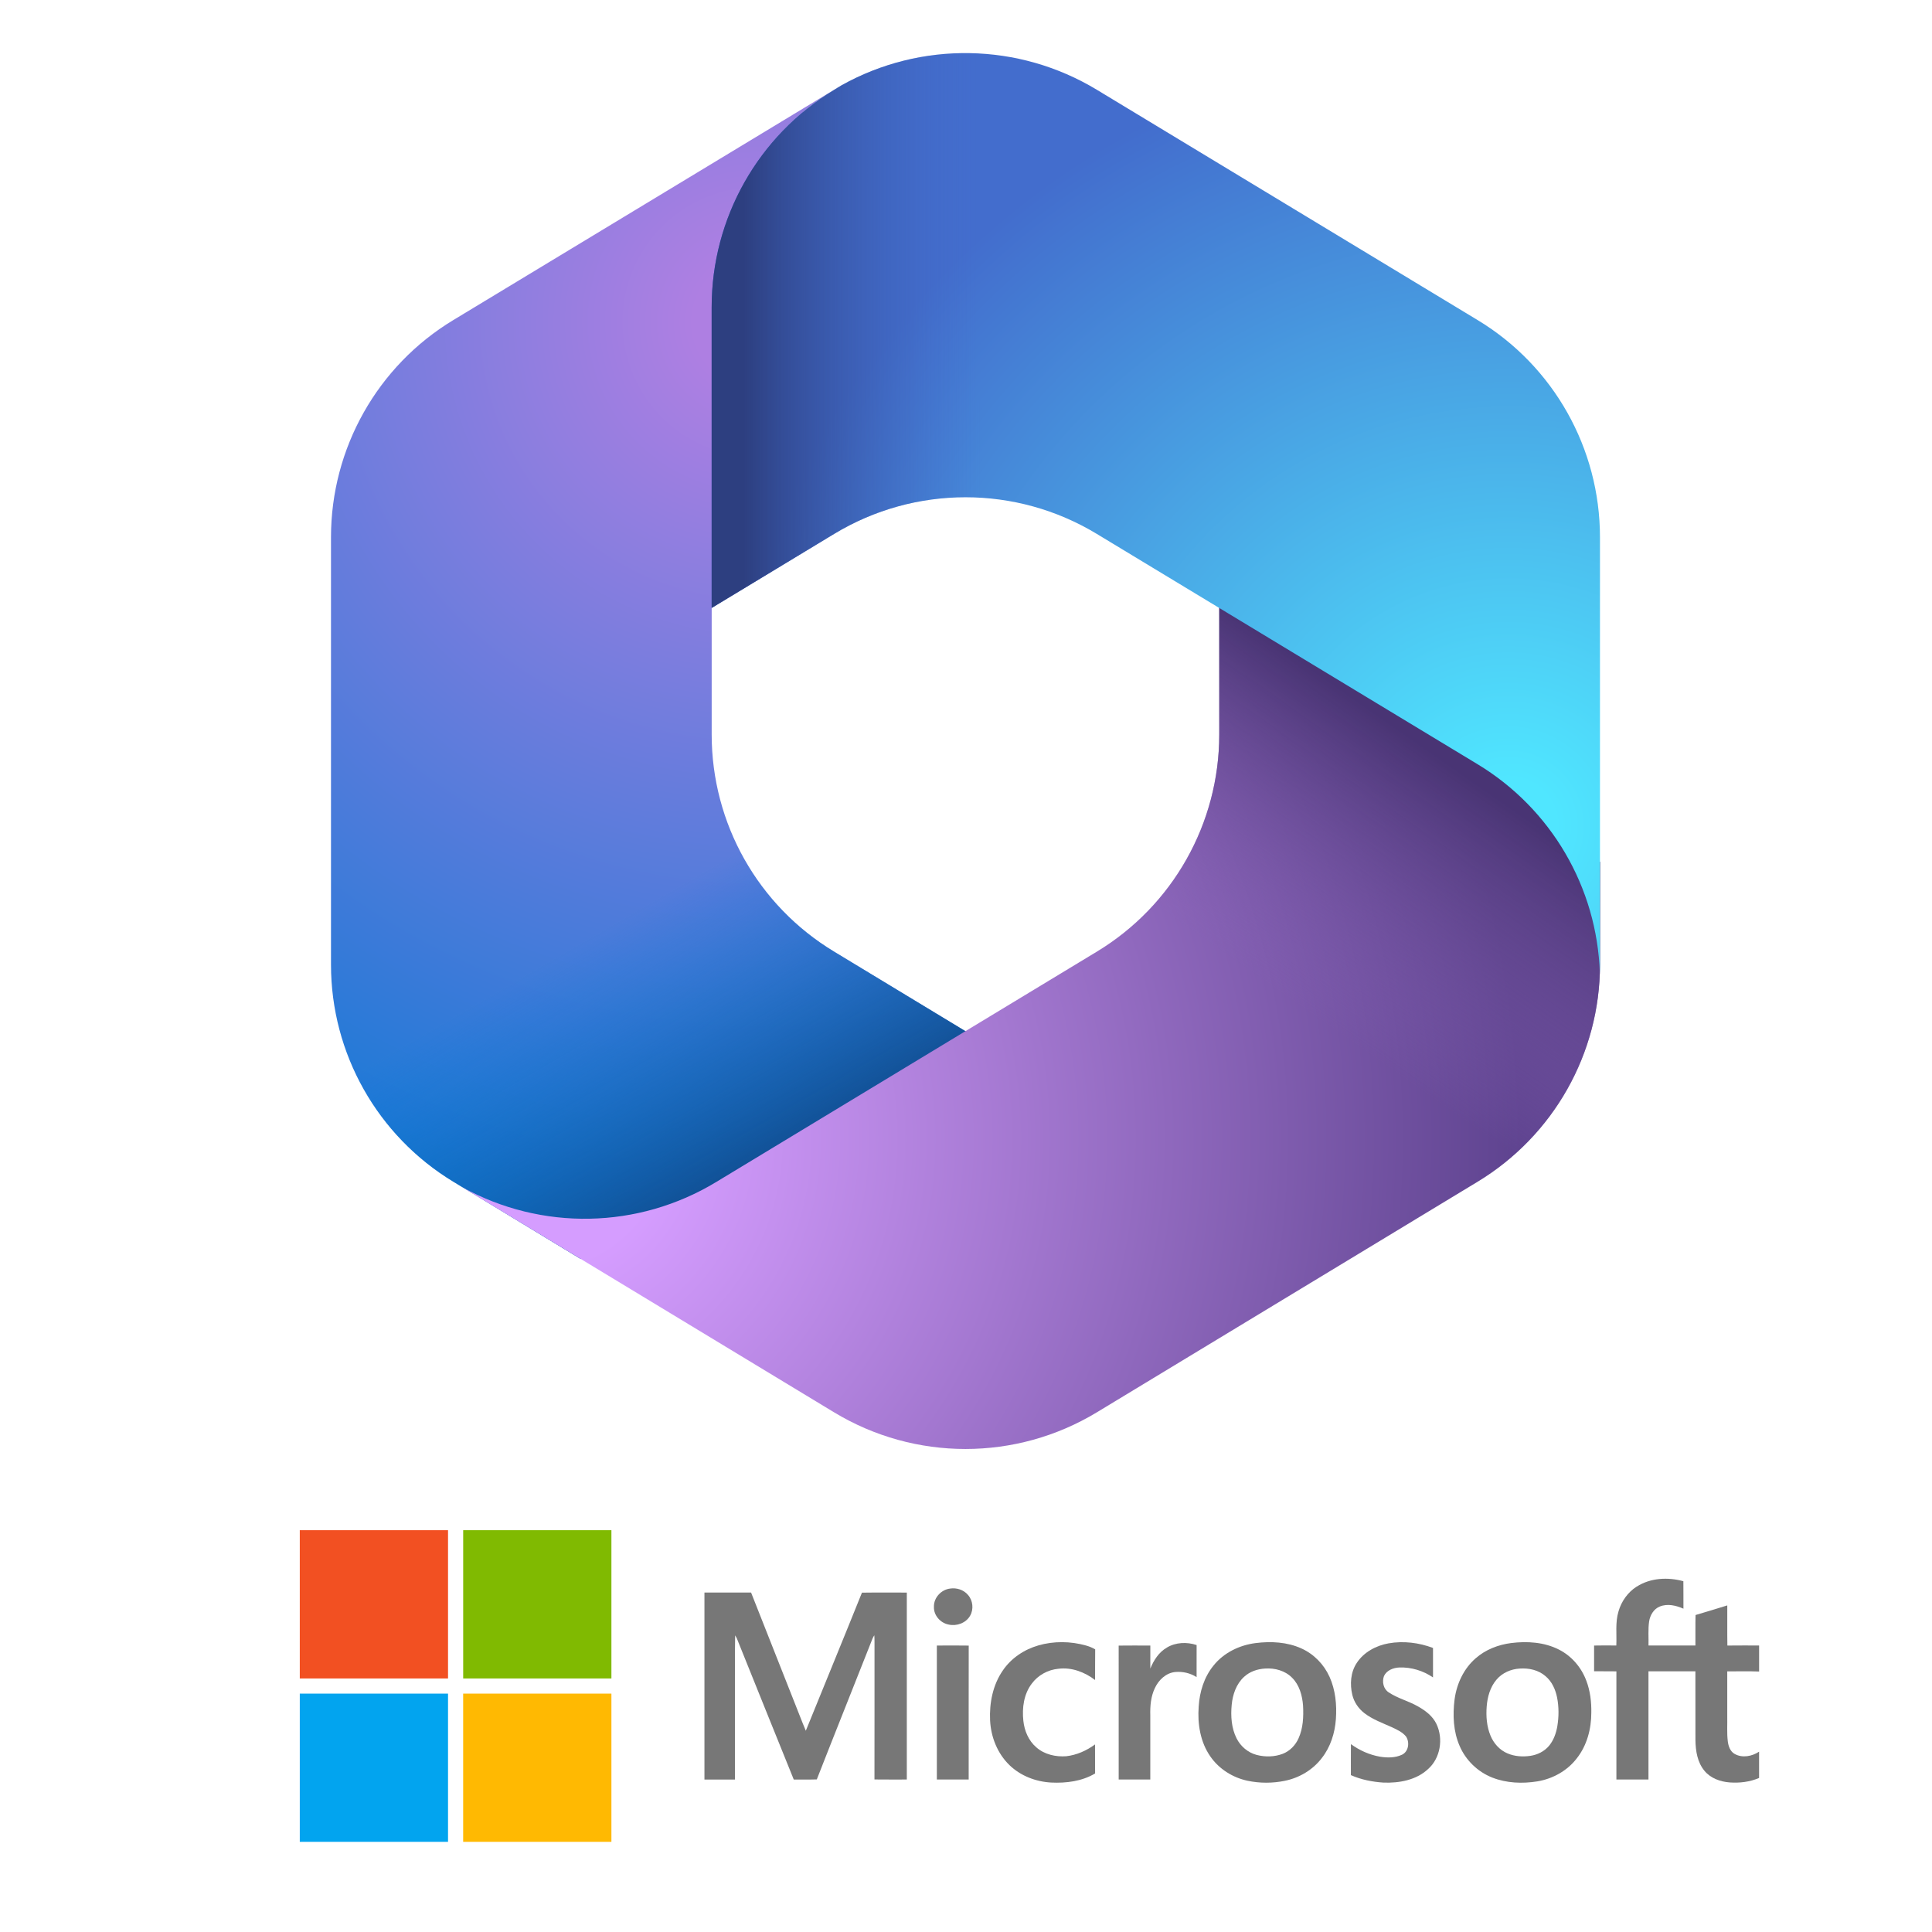 <?xml version="1.0" encoding="UTF-8"?>
<svg id="Layer_1" data-name="Layer 1" xmlns="http://www.w3.org/2000/svg" xmlns:xlink="http://www.w3.org/1999/xlink" viewBox="0 0 900 900">
  <defs>
    <style>
      .cls-1 {
        fill: url(#linear-gradient-2);
      }

      .cls-2 {
        fill: #777;
      }

      .cls-3 {
        fill: #80ba01;
      }

      .cls-4 {
        fill: url(#radial-gradient);
      }

      .cls-5 {
        fill: #02a4ef;
      }

      .cls-6 {
        fill: #f25022;
      }

      .cls-7 {
        fill: url(#radial-gradient-2);
      }

      .cls-8 {
        fill: url(#radial-gradient-3);
      }

      .cls-9 {
        fill: url(#linear-gradient-3);
      }

      .cls-10 {
        fill: url(#linear-gradient);
      }

      .cls-11 {
        fill: #ffb902;
      }
    </style>
    <radialGradient id="radial-gradient" cx="153.32" cy="845.13" fx="153.32" fy="845.13" r="213.72" gradientTransform="translate(-1.31 2102.3) scale(2.31 -2.31)" gradientUnits="userSpaceOnUse">
      <stop offset=".06" stop-color="#ae7fe2"/>
      <stop offset="1" stop-color="#0078d4"/>
    </radialGradient>
    <linearGradient id="linear-gradient" x1="194.2" y1="694" x2="163.69" y2="746.74" gradientTransform="translate(-1.31 2102.3) scale(2.31 -2.31)" gradientUnits="userSpaceOnUse">
      <stop offset="0" stop-color="#114a8b"/>
      <stop offset="1" stop-color="#0078d4" stop-opacity="0"/>
    </linearGradient>
    <radialGradient id="radial-gradient-2" cx="108.57" cy="680.43" fx="108.57" fy="680.43" r="198.89" gradientTransform="translate(-1.31 2102.3) scale(2.31 -2.31)" gradientUnits="userSpaceOnUse">
      <stop offset=".13" stop-color="#d59dff"/>
      <stop offset="1" stop-color="#5e438f"/>
    </radialGradient>
    <linearGradient id="linear-gradient-2" x1="269.14" y1="772.45" x2="236.44" y2="725.58" gradientTransform="translate(-1.31 2102.3) scale(2.31 -2.31)" gradientUnits="userSpaceOnUse">
      <stop offset="0" stop-color="#493474"/>
      <stop offset="1" stop-color="#8c66ba" stop-opacity="0"/>
    </linearGradient>
    <radialGradient id="radial-gradient-3" cx="304.73" cy="743.5" fx="304.73" fy="743.5" r="159.63" gradientTransform="translate(-1.31 2102.3) scale(2.31 -2.31)" gradientUnits="userSpaceOnUse">
      <stop offset=".06" stop-color="#50e6ff"/>
      <stop offset="1" stop-color="#436dcd"/>
    </radialGradient>
    <linearGradient id="linear-gradient-3" x1="150.5" y1="807.57" x2="198.62" y2="807.57" gradientTransform="translate(-1.31 2102.3) scale(2.31 -2.31)" gradientUnits="userSpaceOnUse">
      <stop offset="0" stop-color="#2d3f80"/>
      <stop offset="1" stop-color="#436dcd" stop-opacity="0"/>
    </linearGradient>
  </defs>
  <path class="cls-4" d="m391.87,39.84l-3.33,2.03c-5.23,3.2-10.22,6.77-14.9,10.65l9.61-6.71h81.28l14.78,111.89-73.89,73.89-73.89,51.36v59.24c0,41.38,21.61,79.74,57.02,101.11l77.77,47.11-164.35,95.88h-31.71l-59.05-35.78c-35.41-21.43-57.02-59.73-57.02-101.11v-199.15c0-41.38,21.61-79.81,57.02-101.17l177.35-107.27c1.11-.7,2.22-1.35,3.33-1.97Z"/>
  <path class="cls-10" d="m391.87,39.84l-3.33,2.03c-5.23,3.2-10.22,6.77-14.9,10.65l9.61-6.71h81.28l14.78,111.89-73.89,73.89-73.89,51.36v59.24c0,41.38,21.61,79.74,57.02,101.11l77.77,47.11-164.35,95.88h-31.71l-59.05-35.78c-35.41-21.43-57.02-59.73-57.02-101.11v-199.15c0-41.38,21.61-79.81,57.02-101.17l177.35-107.27c1.11-.7,2.22-1.35,3.33-1.97Z"/>
  <path class="cls-7" d="m730.55,379.39l14.78,22.17v47.85c0,41.32-21.61,79.68-57.02,101.11l-177.35,107.39c-37.62,22.78-84.79,22.78-122.42,0l-173.22-104.87c36.89,20.38,82.02,19.58,118.29-2.4l177.35-107.33c35.41-21.43,57.02-59.79,57.02-101.17v-66.2l162.57,103.45Z"/>
  <path class="cls-1" d="m730.55,379.39l14.78,22.17v47.85c0,41.32-21.61,79.68-57.02,101.11l-177.35,107.39c-37.62,22.78-84.79,22.78-122.42,0l-173.22-104.87c36.89,20.38,82.02,19.58,118.29-2.4l177.35-107.33c35.41-21.43,57.02-59.79,57.02-101.17v-66.2l162.57,103.45Z"/>
  <path class="cls-8" d="m745.33,250.26v199.15c0,1.27-.02,2.57-.06,3.88-1.29-39.9-22.66-76.54-56.96-97.29l-177.35-107.27c-37.62-22.78-84.79-22.78-122.42,0l-57.02,34.48v-140.15c0-41.38,21.61-79.74,57.02-101.17l3.51-2.16c37.07-20.69,82.45-19.95,118.91,2.09l177.35,107.27c35.41,21.37,57.02,59.79,57.02,101.17Z"/>
  <path class="cls-9" d="m745.33,250.26v199.15c0,1.27-.02,2.57-.06,3.88-1.29-39.9-22.66-76.54-56.96-97.29l-177.35-107.27c-37.62-22.78-84.79-22.78-122.42,0l-57.02,34.48v-140.15c0-41.38,21.61-79.74,57.02-101.17l3.51-2.16c37.07-20.69,82.45-19.95,118.91,2.09l177.35,107.27c35.41,21.37,57.02,59.79,57.02,101.17Z"/>
  <path class="cls-6" d="m139.65,712.83h69.06c0,23.02,0,46.04,0,69.06h-69.06v-69.06h0Z"/>
  <path class="cls-3" d="m215.76,712.83h69.06c0,23.02,0,46.04,0,69.06-23.02,0-46.04,0-69.05,0,0-23.02,0-46.04,0-69.06h0Z"/>
  <path class="cls-2" d="m762.41,739.14c6.37-4.14,14.59-4.53,21.77-2.55.06,4.26,0,8.53.03,12.8-3.41-1.5-7.42-2.48-11.01-1.01-2.85,1.13-4.54,4.05-4.98,6.97-.53,3.7-.19,7.46-.28,11.18,7.28.02,14.57,0,21.85,0,.05-4.73-.06-9.46.06-14.19,4.95-1.41,9.85-2.99,14.78-4.48.04,6.23-.06,12.46.05,18.7,4.92-.07,9.85-.02,14.78-.03v12.13c-4.94-.2-9.89-.05-14.84-.07.02,6.97,0,13.94,0,20.92.08,3.86-.21,7.74.24,11.59.27,2.27,1.1,4.78,3.23,5.96,3.56,2,8.08,1.12,11.36-1.07v12.25c-4.27,1.85-9.04,2.42-13.65,2.09-4.38-.32-8.92-1.92-11.78-5.4-3.3-3.94-4.15-9.27-4.22-14.25-.04-10.7,0-21.4-.02-32.11-7.29,0-14.58,0-21.86,0,0,16.79,0,33.59,0,50.38h-14.94c0-16.79-.02-33.58,0-50.37-3.46-.07-6.93.02-10.39-.05.01-3.99.03-7.98,0-11.97,3.45-.08,6.9-.05,10.35-.02.25-5.3-.56-10.76,1.03-15.92,1.34-4.66,4.32-8.87,8.42-11.5h0Z"/>
  <path class="cls-2" d="m442.62,740.01c3.01-.46,6.27.57,8.27,2.93,2.34,2.58,2.77,6.69,1.04,9.7-1.92,3.4-6.2,4.98-9.94,4.16-3.88-.7-7.11-4.3-6.93-8.32-.11-4.23,3.43-8,7.57-8.47h0Z"/>
  <path class="cls-2" d="m328.16,741.86h21.72c6.76,17.17,13.57,34.32,20.34,51.49,1.73,4.29,3.35,8.64,5.16,12.9,8.7-21.45,17.52-42.85,26.15-64.33,6.96-.11,13.93-.02,20.9-.04-.02,29.03,0,58.06,0,87.09-5.03-.01-10.05.04-15.07-.03.05-21.42,0-42.85.02-64.27,0-.96-.02-1.92-.09-2.89-.29.45-.56.91-.78,1.39-8.63,21.93-17.43,43.8-26.01,65.75-3.58.13-7.15,0-10.73.07-8.91-21.93-17.7-43.91-26.56-65.85-.23-.46-.48-.9-.75-1.33-.18,9.39-.03,18.78-.08,28.17,0,13,0,26,0,39-4.74.01-9.48,0-14.22,0,0-29.03,0-58.07,0-87.1h0Z"/>
  <path class="cls-2" d="m483.73,766.48c7.21-2.05,14.98-1.97,22.19.07,1.48.41,2.92.99,4.26,1.78-.08,4.76,0,9.52-.05,14.28-4.82-3.68-10.93-6.01-17.05-5.24-4.86.44-9.5,2.96-12.41,6.89-3.74,4.87-4.6,11.34-3.96,17.29.48,4.66,2.41,9.32,6.03,12.41,3.77,3.35,9.05,4.53,13.97,4.16,4.87-.56,9.47-2.62,13.4-5.5.04,4.51-.02,9.02.03,13.53-6.11,3.63-13.43,4.57-20.42,4.23-7.15-.38-14.28-3.09-19.46-8.11-5.62-5.42-8.68-13.15-9.04-20.9-.37-8.05,1.27-16.45,5.91-23.17,3.88-5.74,9.95-9.8,16.57-11.7h0Z"/>
  <path class="cls-2" d="m619.34,781.12c-2.59-5.77-7.27-10.58-13.04-13.19-6.65-3.03-14.22-3.43-21.38-2.52-7.53.95-14.86,4.49-19.63,10.49-4.37,5.36-6.49,12.25-6.89,19.08-.61,8.05.74,16.59,5.47,23.31,4.03,5.8,10.38,9.78,17.25,11.25,5.74,1.21,11.74,1.21,17.48.01,6.71-1.37,12.99-5.1,17.15-10.58,4.06-5.17,6.11-11.68,6.56-18.18.47-6.65-.2-13.55-2.97-19.69Zm-14.42,28.65c-1.43,3.21-4.04,5.92-7.34,7.21-3.86,1.48-8.19,1.57-12.18.53-4.05-1.06-7.49-3.99-9.36-7.72-2.41-4.8-2.77-10.35-2.27-15.62.46-4.79,2.12-9.72,5.77-13.03,2.65-2.47,6.25-3.67,9.82-3.87,4.49-.3,9.27.97,12.5,4.24,3.45,3.39,4.79,8.32,5.15,13.01.27,5.14.06,10.5-2.1,15.26Z"/>
  <path class="cls-2" d="m646.88,765.53c6.91-1.22,14.14-.32,20.67,2.15,0,4.58,0,9.15,0,13.73-4.57-3.14-10.15-4.83-15.69-4.63-2.79.11-5.86,1.29-7.13,3.94-1.01,2.63-.31,6.07,2.17,7.64,4.23,2.83,9.29,4.04,13.68,6.57,3.46,1.94,6.81,4.48,8.56,8.14,3.29,6.85,1.9,15.91-3.89,21.02-5.52,5.16-13.47,6.59-20.78,6.31-5.19-.34-10.41-1.36-15.18-3.48.02-4.82-.03-9.63.02-14.44,4.01,2.92,8.65,5,13.55,5.85,3.41.56,7.13.58,10.31-.95,3.04-1.51,3.59-5.84,1.78-8.49-1.69-2.04-4.18-3.16-6.52-4.27-4.4-1.98-9.03-3.63-12.89-6.6-2.72-2.12-4.77-5.11-5.58-8.47-1.19-4.96-.82-10.56,2.07-14.9,3.3-5.06,9.03-8.09,14.86-9.13h0Z"/>
  <path class="cls-2" d="m738.96,782.92c-2.3-6.2-6.9-11.56-12.83-14.52-6.8-3.44-14.71-3.94-22.17-3.01-6.01.77-11.92,3.05-16.51,7.08-5.59,4.82-8.88,11.92-9.85,19.17-.92,7.25-.61,14.9,2.35,21.69,2.84,6.66,8.44,12.07,15.18,14.72,6.64,2.62,14.04,2.91,21.03,1.78,7.16-1.18,13.93-4.94,18.37-10.73,4.73-5.98,6.77-13.72,6.76-21.26.1-5.05-.52-10.17-2.32-14.91Zm-13.48,21.16c-.57,3.28-1.71,6.56-3.86,9.16-2.17,2.61-5.39,4.21-8.72,4.7-3.58.53-7.34.28-10.69-1.16-3.61-1.53-6.4-4.65-7.87-8.24-1.78-4.28-2.13-9.02-1.78-13.6.34-4.43,1.6-8.99,4.52-12.43,2.67-3.22,6.77-5,10.9-5.23,4.22-.3,8.72.68,11.97,3.53,2.99,2.48,4.64,6.2,5.4,9.94.86,4.39.85,8.92.12,13.34Z"/>
  <path class="cls-2" d="m543.57,767.5c4.12-2.48,9.36-2.68,13.86-1.17-.02,4.98,0,9.96-.01,14.94-2.94-1.91-6.62-2.73-10.1-2.37-4.24.48-7.6,3.74-9.34,7.47-1.89,3.95-2.25,8.42-2.13,12.75,0,9.95,0,19.9,0,29.85h-14.72c-.01-20.8.02-41.6-.01-62.39,4.92-.06,9.83-.04,14.75-.01-.02,3.57,0,7.14-.01,10.72,1.6-3.89,3.97-7.66,7.72-9.78h0Z"/>
  <path class="cls-2" d="m436.41,766.56c4.95-.02,9.91-.07,14.86.02-.06,20.79,0,41.59-.02,62.38h-14.83c-.01-20.8,0-41.6,0-62.41h0Z"/>
  <path class="cls-5" d="m139.65,788.94c23.02,0,46.04,0,69.06,0,0,23.02,0,46.04,0,69.06h-69.06v-69.06h0Z"/>
  <path class="cls-11" d="m215.76,788.94c23.02,0,46.04,0,69.06,0v69.06h-69.06c0-23.02,0-46.04,0-69.06h0Z"/>
</svg>